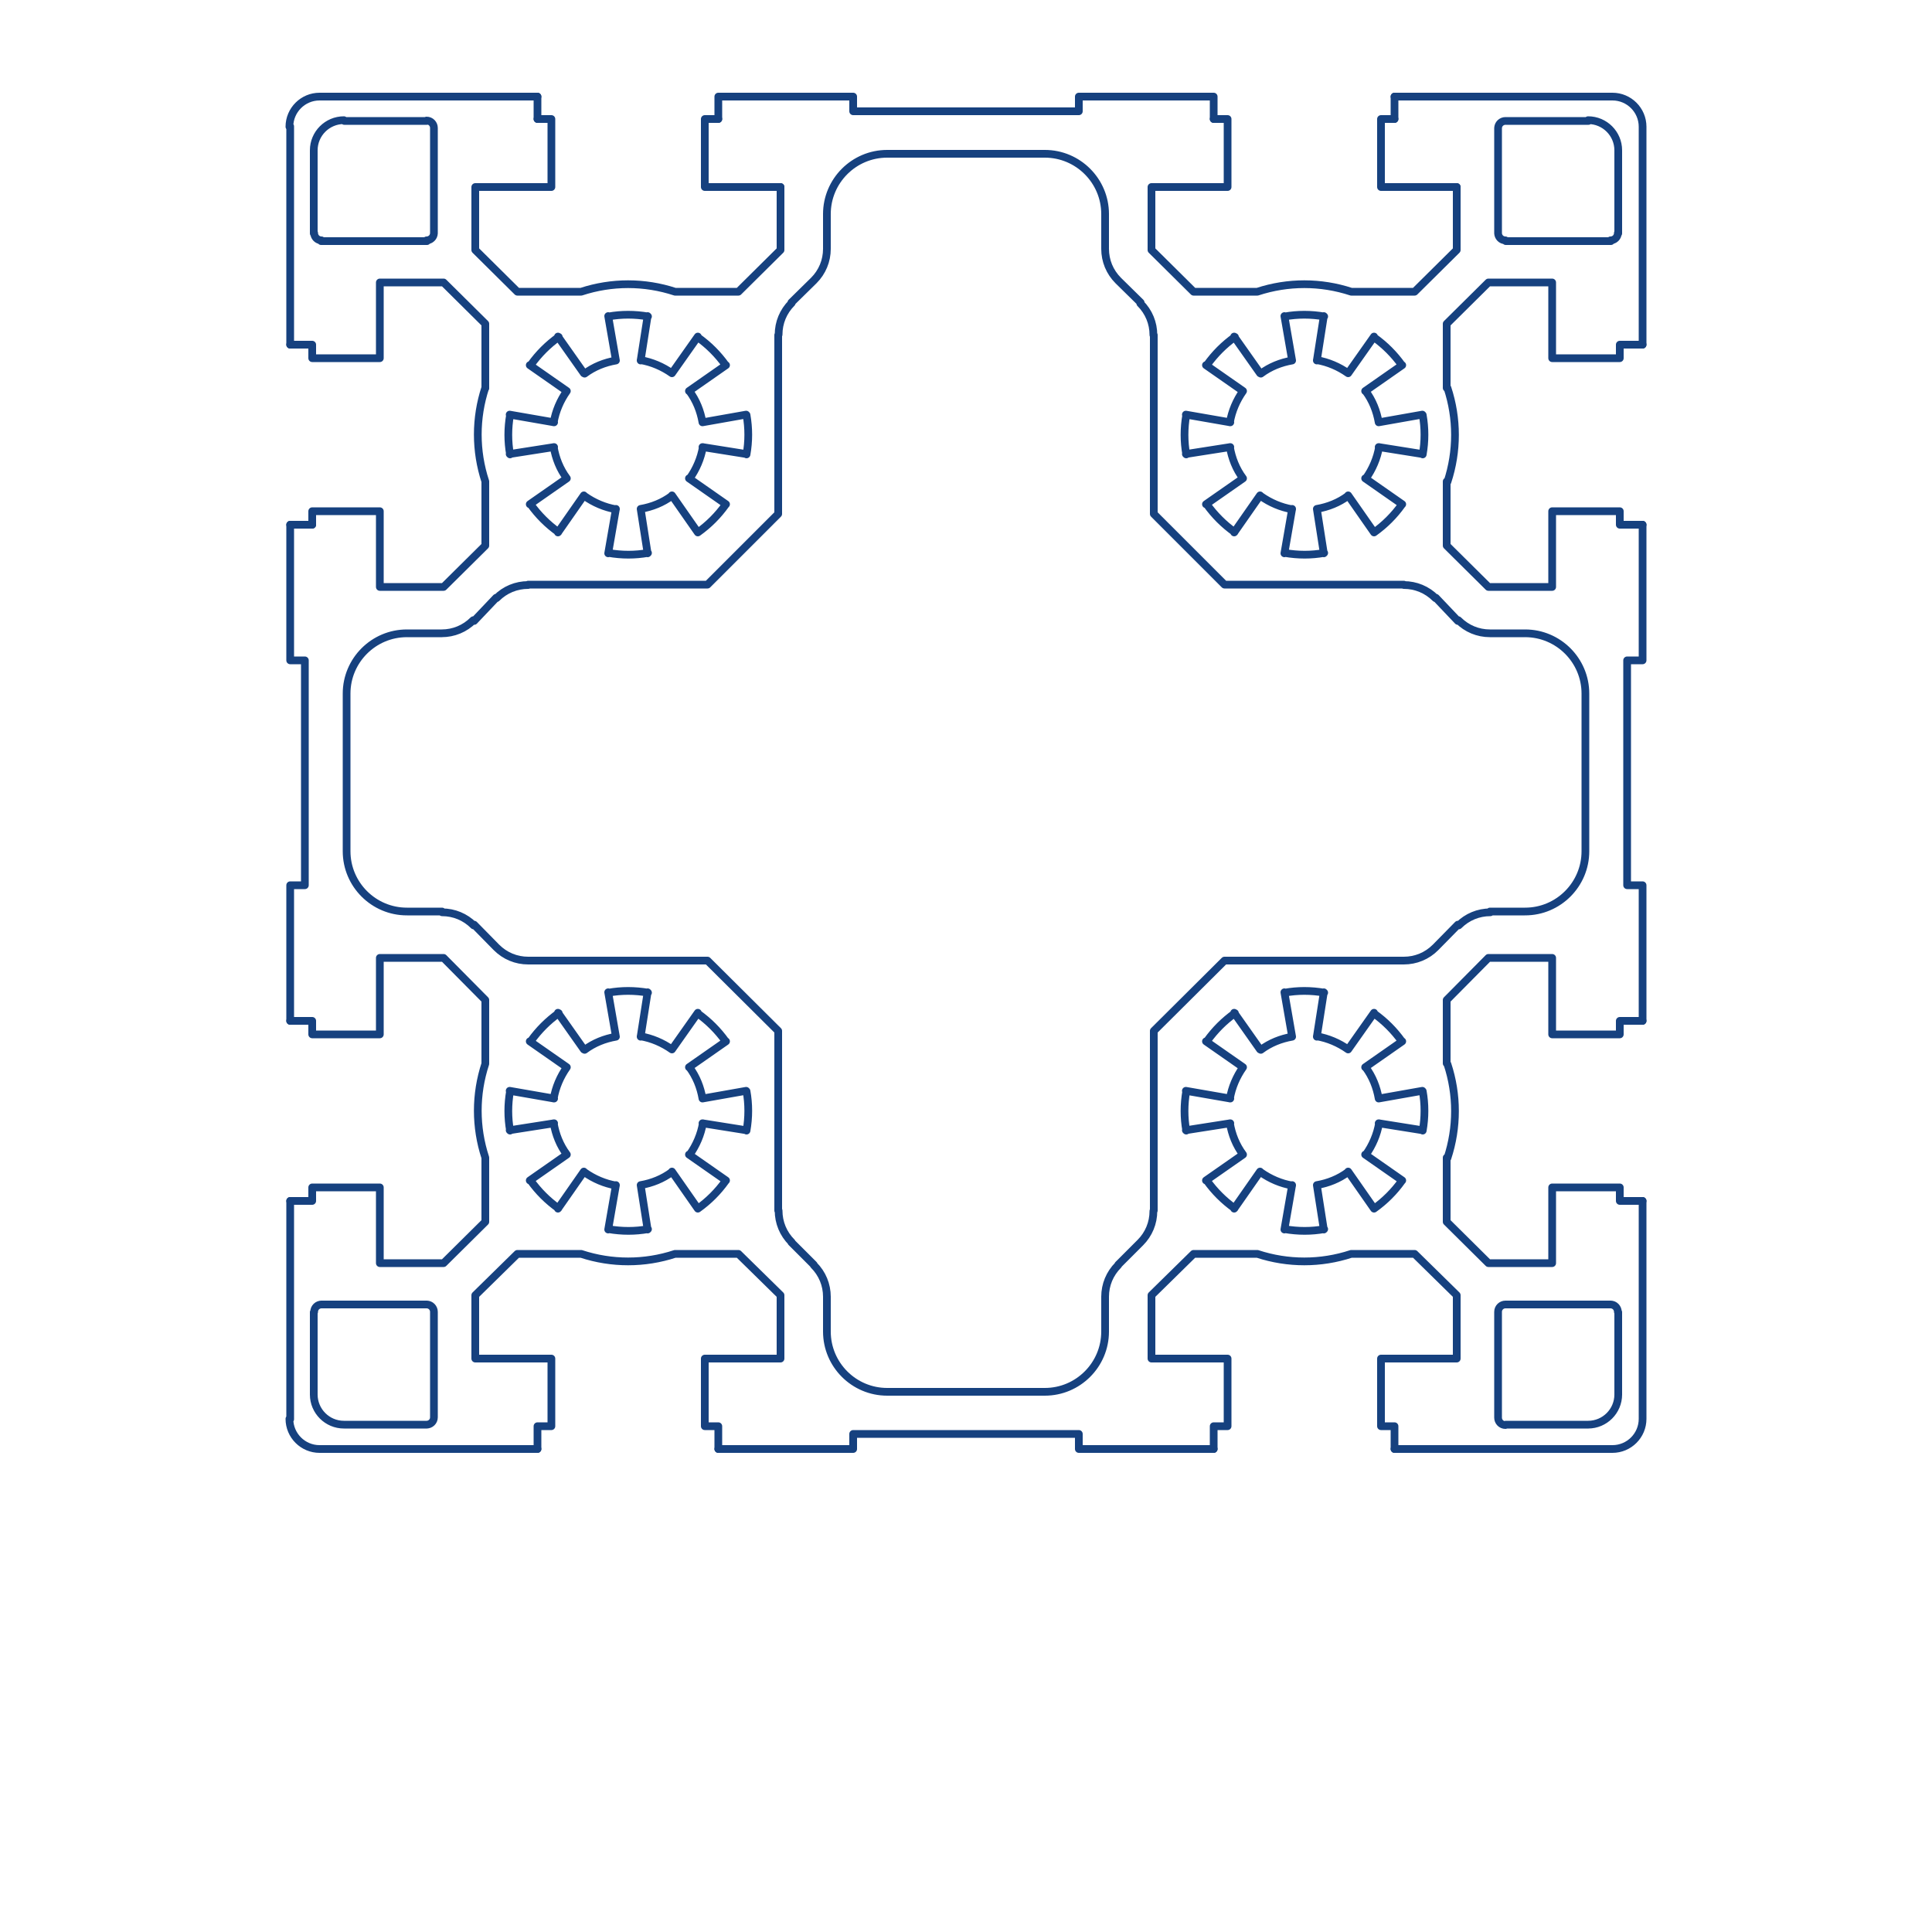 <svg xmlns="http://www.w3.org/2000/svg" viewBox="0 0 500 500"><style>.st1{fill:none;stroke:#16417f;stroke-width:2;stroke-linecap:round;stroke-linejoin:round;stroke-miterlimit:10}</style><g id="Vrstva_1"><path fill="#fff" d="M0 0h500v500H0z"/><g id="_x31_69090L"><path class="st1" d="M326.3 303.4c2.4 1.7 5.2 2.9 8.1 3.4m-2 11.4l2-11.5m-1.9 11.4c3.4.6 6.9.6 10.2 0m-1.9-11.4l1.8 11.5m-1.8-11.5c2.9-.5 5.7-1.6 8.1-3.4m6.7 9.5l-6.7-9.6m6.7 9.6c2.8-2 5.2-4.4 7.2-7.2m-9.5-6.8l9.6 6.7m-9.4-6.7c1.7-2.4 2.9-5.2 3.4-8.1m11.2 1.8l-11.3-1.8m11.4 1.9c.6-3.4.6-6.9 0-10.2m-11.4 1.9l11.3-2m-11.3 2c-.5-2.9-1.6-5.7-3.4-8.1m9.5-6.7l-9.6 6.7m9.5-6.7c-2-2.8-4.4-5.2-7.2-7.2m-6.7 9.3l6.7-9.5m-6.7 9.5c-2.4-1.7-5.2-2.9-8.1-3.4m-14.7 35l-6.7 9.6m-7.1-7.3c2 2.8 4.4 5.2 7.2 7.2m-7.4-7.2l9.6-6.7m-3.4-8.1c.5 2.9 1.6 5.7 3.4 8.1m-3.3-8.1l-11.5 1.8m.1-10.1c-.6 3.4-.6 6.9 0 10.2m-.1-10.3l11.5 2m3.3-8.1c-1.7 2.4-2.9 5.2-3.4 8.1m3.4-8.1l-9.6-6.7m7.5-7.3c-2.8 2-5.2 4.4-7.2 7.2m7-7.3l6.7 9.5m8.3-3.3c-2.9.5-5.7 1.6-8.1 3.4m8.1-3.4l-2-11.5m10.3.1c-3.4-.6-6.9-.6-10.2 0m10.1-.1l-1.8 11.5m-189.5 35.1c2.4 1.7 5.2 2.9 8.1 3.4m-2 11.4l2-11.5m-1.9 11.4c3.4.6 6.9.6 10.2 0m-1.9-11.4l1.8 11.5m-1.8-11.5c2.9-.5 5.7-1.6 8.1-3.4m6.7 9.5l-6.7-9.6m6.7 9.6c2.8-2 5.2-4.4 7.2-7.2m-9.5-6.8l9.6 6.7m-9.4-6.7c1.7-2.4 2.9-5.2 3.4-8.1m11.2 1.8l-11.3-1.8m11.4 1.9c.6-3.4.6-6.9 0-10.2m-11.4 1.9l11.3-2m-11.3 2c-.5-2.9-1.6-5.7-3.4-8.1m9.5-6.7l-9.6 6.7m9.5-6.7c-2-2.8-4.4-5.2-7.2-7.2m-6.7 9.3l6.7-9.5m-6.7 9.5c-2.4-1.7-5.2-2.9-8.1-3.4m-14.7 35l-6.7 9.6m-7.1-7.3c2 2.8 4.4 5.2 7.2 7.2m-7.4-7.2l9.6-6.7m-3.4-8.1c.5 2.9 1.6 5.7 3.4 8.1m-3.3-8.1l-11.5 1.8m.1-10.1c-.6 3.4-.6 6.9 0 10.2m-.1-10.3l11.5 2m3.3-8.1c-1.7 2.4-2.9 5.2-3.4 8.1m3.4-8.1l-9.6-6.7m7.5-7.3c-2.8 2-5.2 4.4-7.2 7.2m7-7.3l6.7 9.5m8.3-3.3c-2.9.5-5.7 1.6-8.1 3.4m8.1-3.4l-2-11.5m10.3.1c-3.4-.6-6.9-.6-10.2 0m10.1-.1l-1.8 11.5m-14.5-139.9c2.4 1.7 5.2 2.9 8.1 3.4m-2 11.4l2-11.5m-1.9 11.4c3.4.6 6.9.6 10.2 0m-1.9-11.4l1.8 11.5m-1.8-11.5c2.9-.5 5.7-1.6 8.1-3.4m6.7 9.5l-6.7-9.6m6.7 9.6c2.8-2 5.2-4.4 7.2-7.2m-9.5-6.8l9.6 6.7m-9.4-6.7c1.7-2.4 2.9-5.2 3.4-8.1m11.2 1.8l-11.3-1.8m11.4 1.9c.6-3.4.6-6.8 0-10.2m-11.4 1.9l11.3-2m-11.3 2c-.5-2.9-1.6-5.7-3.4-8.1m9.5-6.7l-9.6 6.7m9.5-6.7c-2-2.8-4.4-5.2-7.2-7.2m-6.7 9.3l6.7-9.5m-6.7 9.5c-2.4-1.7-5.2-2.9-8.1-3.4m-14.7 35l-6.7 9.6m-7.1-7.3c2 2.8 4.4 5.2 7.2 7.2m-7.4-7.2l9.6-6.7m-3.4-8.1c.5 2.9 1.6 5.7 3.4 8.1m-3.3-8.1l-11.5 1.8m.1-10.1c-.6 3.4-.6 6.9 0 10.2m-.1-10.3l11.5 2m3.3-8.1c-1.7 2.4-2.9 5.2-3.4 8.1m3.4-8.1l-9.6-6.7m7.5-7.3c-2.8 2-5.2 4.4-7.2 7.2m7-7.3l6.7 9.5m8.3-3.3c-2.9.5-5.7 1.6-8.1 3.4m8.1-3.4l-2-11.5m10.3.1c-3.4-.6-6.9-.6-10.2 0m10.1-.1l-1.8 11.5m160.5 35.1c2.4 1.7 5.2 2.9 8.1 3.4m-2 11.4l2-11.5m-1.9 11.4c3.4.6 6.9.6 10.2 0m-1.9-11.4l1.8 11.5m-1.8-11.5c2.9-.5 5.7-1.6 8.1-3.4m6.7 9.5l-6.7-9.6m6.7 9.6c2.8-2 5.2-4.4 7.2-7.2m-9.5-6.8l9.6 6.7m-9.4-6.7c1.7-2.4 2.9-5.2 3.4-8.1m11.2 1.8l-11.3-1.8m11.4 1.9c.6-3.4.6-6.8 0-10.2m-11.4 1.9l11.3-2m-11.3 2c-.5-2.9-1.6-5.7-3.4-8.1m9.5-6.7l-9.6 6.7m9.5-6.7c-2-2.8-4.4-5.2-7.2-7.2m-6.7 9.3l6.7-9.5m-6.7 9.5c-2.4-1.7-5.2-2.9-8.1-3.4m-14.7 35l-6.7 9.6m-7.1-7.3c2 2.8 4.4 5.2 7.2 7.2m-7.4-7.2l9.6-6.7m-3.4-8.1c.5 2.9 1.6 5.7 3.4 8.1m-3.3-8.1l-11.5 1.8m.1-10.1c-.6 3.4-.6 6.9 0 10.2m-.1-10.3l11.5 2m3.3-8.1c-1.7 2.4-2.9 5.2-3.4 8.1m3.4-8.1l-9.6-6.7m7.5-7.3c-2.8 2-5.2 4.4-7.2 7.2m7-7.3l6.7 9.5m8.3-3.3c-2.9.5-5.7 1.6-8.1 3.4m8.1-3.4l-2-11.5m10.3.1c-3.4-.6-6.9-.6-10.2 0m10.1-.1l-1.8 11.5m-15.5-17.8h-16.4L298 64.7V48.4h19.7V30.8h-3.6m35.6 44.7c-7.9-2.6-16.4-2.6-24.3 0M377 48.4v16.3l-10.9 10.8h-16.4M360.9 25v5.8"/><path class="st1" d="M360.9 30.8h-3.5v17.6H377m-62.9-17.6V25m46.8 0h56.3m-231.3 0h34.9M75.1 89.2V32.7m0 231.5v-35.1m64 145.9H82.8m231.3 0h-34.9m145.9-64.2v56.5m0-231.5v35.1m0-138.2v56.5M214 344.6c0 8.6 7 15.6 15.6 15.6m.1 0h40.8m-.1 0c8.6 0 15.6-7 15.6-15.6m0 .1v-9.2m3.4-8.1c-2.2 2.2-3.4 5.1-3.4 8.2m3.4-8.3l5.8-5.8m-.1.1c2.2-2.2 3.4-5.1 3.4-8.2m.1-.1v-46.5l18.3-18.2h46.4m0 0c3.1 0 6-1.2 8.2-3.4m.1-.1l5.7-5.8m8.4-3.2c-3.1 0-6 1.2-8.2 3.4m8.1-3.6h9m.1 0c8.6 0 15.6-7 15.6-15.6m0 .1v-40.8m0-.1c0-8.6-7-15.6-15.6-15.6m-.1 0h-9m-8.2-3.4c2.2 2.2 5.1 3.4 8.2 3.4m-8.3-3.2l-5.7-6m-.1.1c-2.2-2.2-5.1-3.4-8.2-3.4m0-.1h-46.4L298.6 133V86.7m-.1 0c0-3.1-1.2-6-3.4-8.2m.1-.2l-5.8-5.7m-3.4-8.2c0 3.1 1.2 6 3.4 8.2m-3.4-8.3v-9M112.3 339.5c0-1-.8-1.9-1.9-1.9m.1 0H83.1m.1 0c-1 0-1.9.8-1.9 1.9m-.1.1V361m.1-300.7c0 1 .8 1.9 1.9 1.9m-.1.2h27.4m-.1-.2c1 0 1.9-.8 1.9-1.9m0 .1V33.1M411 368.7c4.3 0 7.8-3.5 7.8-7.8m0 .1v-21.4m-.1-.1c0-1-.8-1.9-1.9-1.9m.1 0h-27.2m-2-277.3c0 1 .8 1.9 1.9 1.9m.1.2h27.2m-.1-.2c1 0 1.9-.8 1.9-1.9m.1.1V39m-1.6 336h-56.3m-81.7 0v-3.9h-58.4v3.9h-34.9m-111-7.8c0 4.3 3.5 7.8 7.8 7.8m-7.6-7.7v-56.5m0-81.7h3.8v-58.2h-3.8v-35.1M82.7 25c-4.3 0-7.8 3.5-7.8 7.8M286 55.4c0-8.6-7-15.6-15.6-15.6M214 335.5v9.2m0-9.1c0-3.1-1.2-6-3.4-8.2m-5.8-5.9l5.8 5.8m-9.1-14c0 3.1 1.2 6 3.4 8.2m-68.2-72.9h46.4l18.3 18.2v46.5m-72.9-68.1c2.2 2.2 5.1 3.4 8.2 3.4m-14-9.3l5.7 5.8m-5.8-5.6c-2.2-2.2-5.1-3.4-8.2-3.4m-9-.2h9m-24.7-15.6c0 8.6 7 15.6 15.6 15.6m-15.6-56.3v40.8m15.6-56.5c-8.6 0-15.6 7-15.6 15.6m24.7-15.6h-9m8.9 0c3.1 0 6-1.2 8.2-3.4m5.9-5.8l-5.7 6m14-9.3c-3.1 0-6 1.2-8.2 3.4m72.9-68.1V133l-18.3 18.3h-46.4m68.2-72.9c-2.2 2.2-3.4 5.1-3.4 8.2m9.1-14l-5.8 5.7m5.8-5.7c2.2-2.2 3.4-5.1 3.4-8.2m0-9.1v9m15.6-24.5c-8.6 0-15.6 7-15.6 15.6m56.5-15.6h-40.8M81.2 360.9c0 4.3 3.5 7.8 7.8 7.8m23.3-1.9v-27.2m-1.9 29.1c1 0 1.9-.8 1.9-1.9m-23.2 1.9h21.4m1.8-335.6c0-1-.8-1.9-1.9-1.9M81.2 39v21.4M89 31.1c-4.3 0-7.8 3.5-7.8 7.8m29.3-7.6H89.1m300.5 306.3c-1 0-1.9.8-1.9 1.9m2 29.2h21.4m-23.4-1.8c0 1 .8 1.9 1.9 1.9m-1.9-29.2v27.2m31.1-327.9c0-4.3-3.5-7.8-7.8-7.8m-23.3 2v27.3m1.9-29.1c-1 0-1.9.8-1.9 1.9m23.4-1.9h-21.4M82.8 25h56.3m81.7 0v3.8h58.4V25h34.9m111 7.8c0-4.3-3.5-7.8-7.8-7.8m7.8 145.9h-4v58.2h4v35.1M417.3 375c4.3 0 7.8-3.5 7.8-7.8M150.3 75.5h-16.4L123 64.7V48.4h19.7V30.8h-3.6m35.6 44.7c-7.9-2.6-16.4-2.6-24.3 0M202 48.4v16.3l-10.9 10.8h-16.4M185.9 25v5.8"/><path class="st1" d="M185.9 30.8h-3.5v17.6H202m-62.9-17.6V25m-13.5 99.6v16.6l-10.8 10.7H98.3v-19.6H80.8v3.5m44.8-35.5c-2.6 7.9-2.6 16.4 0 24.3"/><path class="st1" d="M98.3 73.1h16.5l10.8 10.7v16.6M75.1 89.2h5.7m0 0v3.5h17.5V73.1m-17.5 62.7h-5.7m50.5 163.8v16.6l-10.8 10.7H98.3v-19.6H80.8v3.5m44.8-35.5c-2.6 7.9-2.6 16.4 0 24.3m-27.3-51.7h16.5l10.8 10.9v16.4m-50.5-11h5.7m0 0v3.5h17.5v-19.8m-17.5 62.9h-5.7m99.6 13.7h16.4l10.9 10.7v16.4h-19.6v17.5h3.5m-35.5-44.6c7.9 2.6 16.4 2.6 24.3 0M123 351.6v-16.4l10.9-10.7h16.4M139.1 375v-5.9m0 0h3.6v-17.5H123m62.9 17.5v5.9m163.8-50.5h16.4l10.9 10.7v16.4h-19.6v17.5h3.5m-35.5-44.6c7.9 2.6 16.4 2.6 24.3 0M298 351.6v-16.4l10.9-10.7h16.4M314.1 375v-5.9m0 0h3.6v-17.5H298m62.9 17.5v5.9m13.5-99.8v-16.4l10.8-10.9h16.5v19.8h17.5v-3.5m-44.6 35.5c2.6-7.9 2.6-16.4 0-24.3m27.1 51.5h-16.5l-10.8-10.7v-16.6m50.7 11.2h-5.9m0 0v-3.5h-17.5v19.6m17.5-62.7h5.9m-5.9-175h5.9m-5.9 46.6v-3.5h-17.5v19.6h-16.5l-10.8-10.7v-16.6m.2.1c2.6-7.9 2.6-16.4 0-24.3m-.2 0V83.8l10.8-10.7h16.5v19.6h17.5v-3.5m5.9 46.6h-5.9"/></g></g></svg>